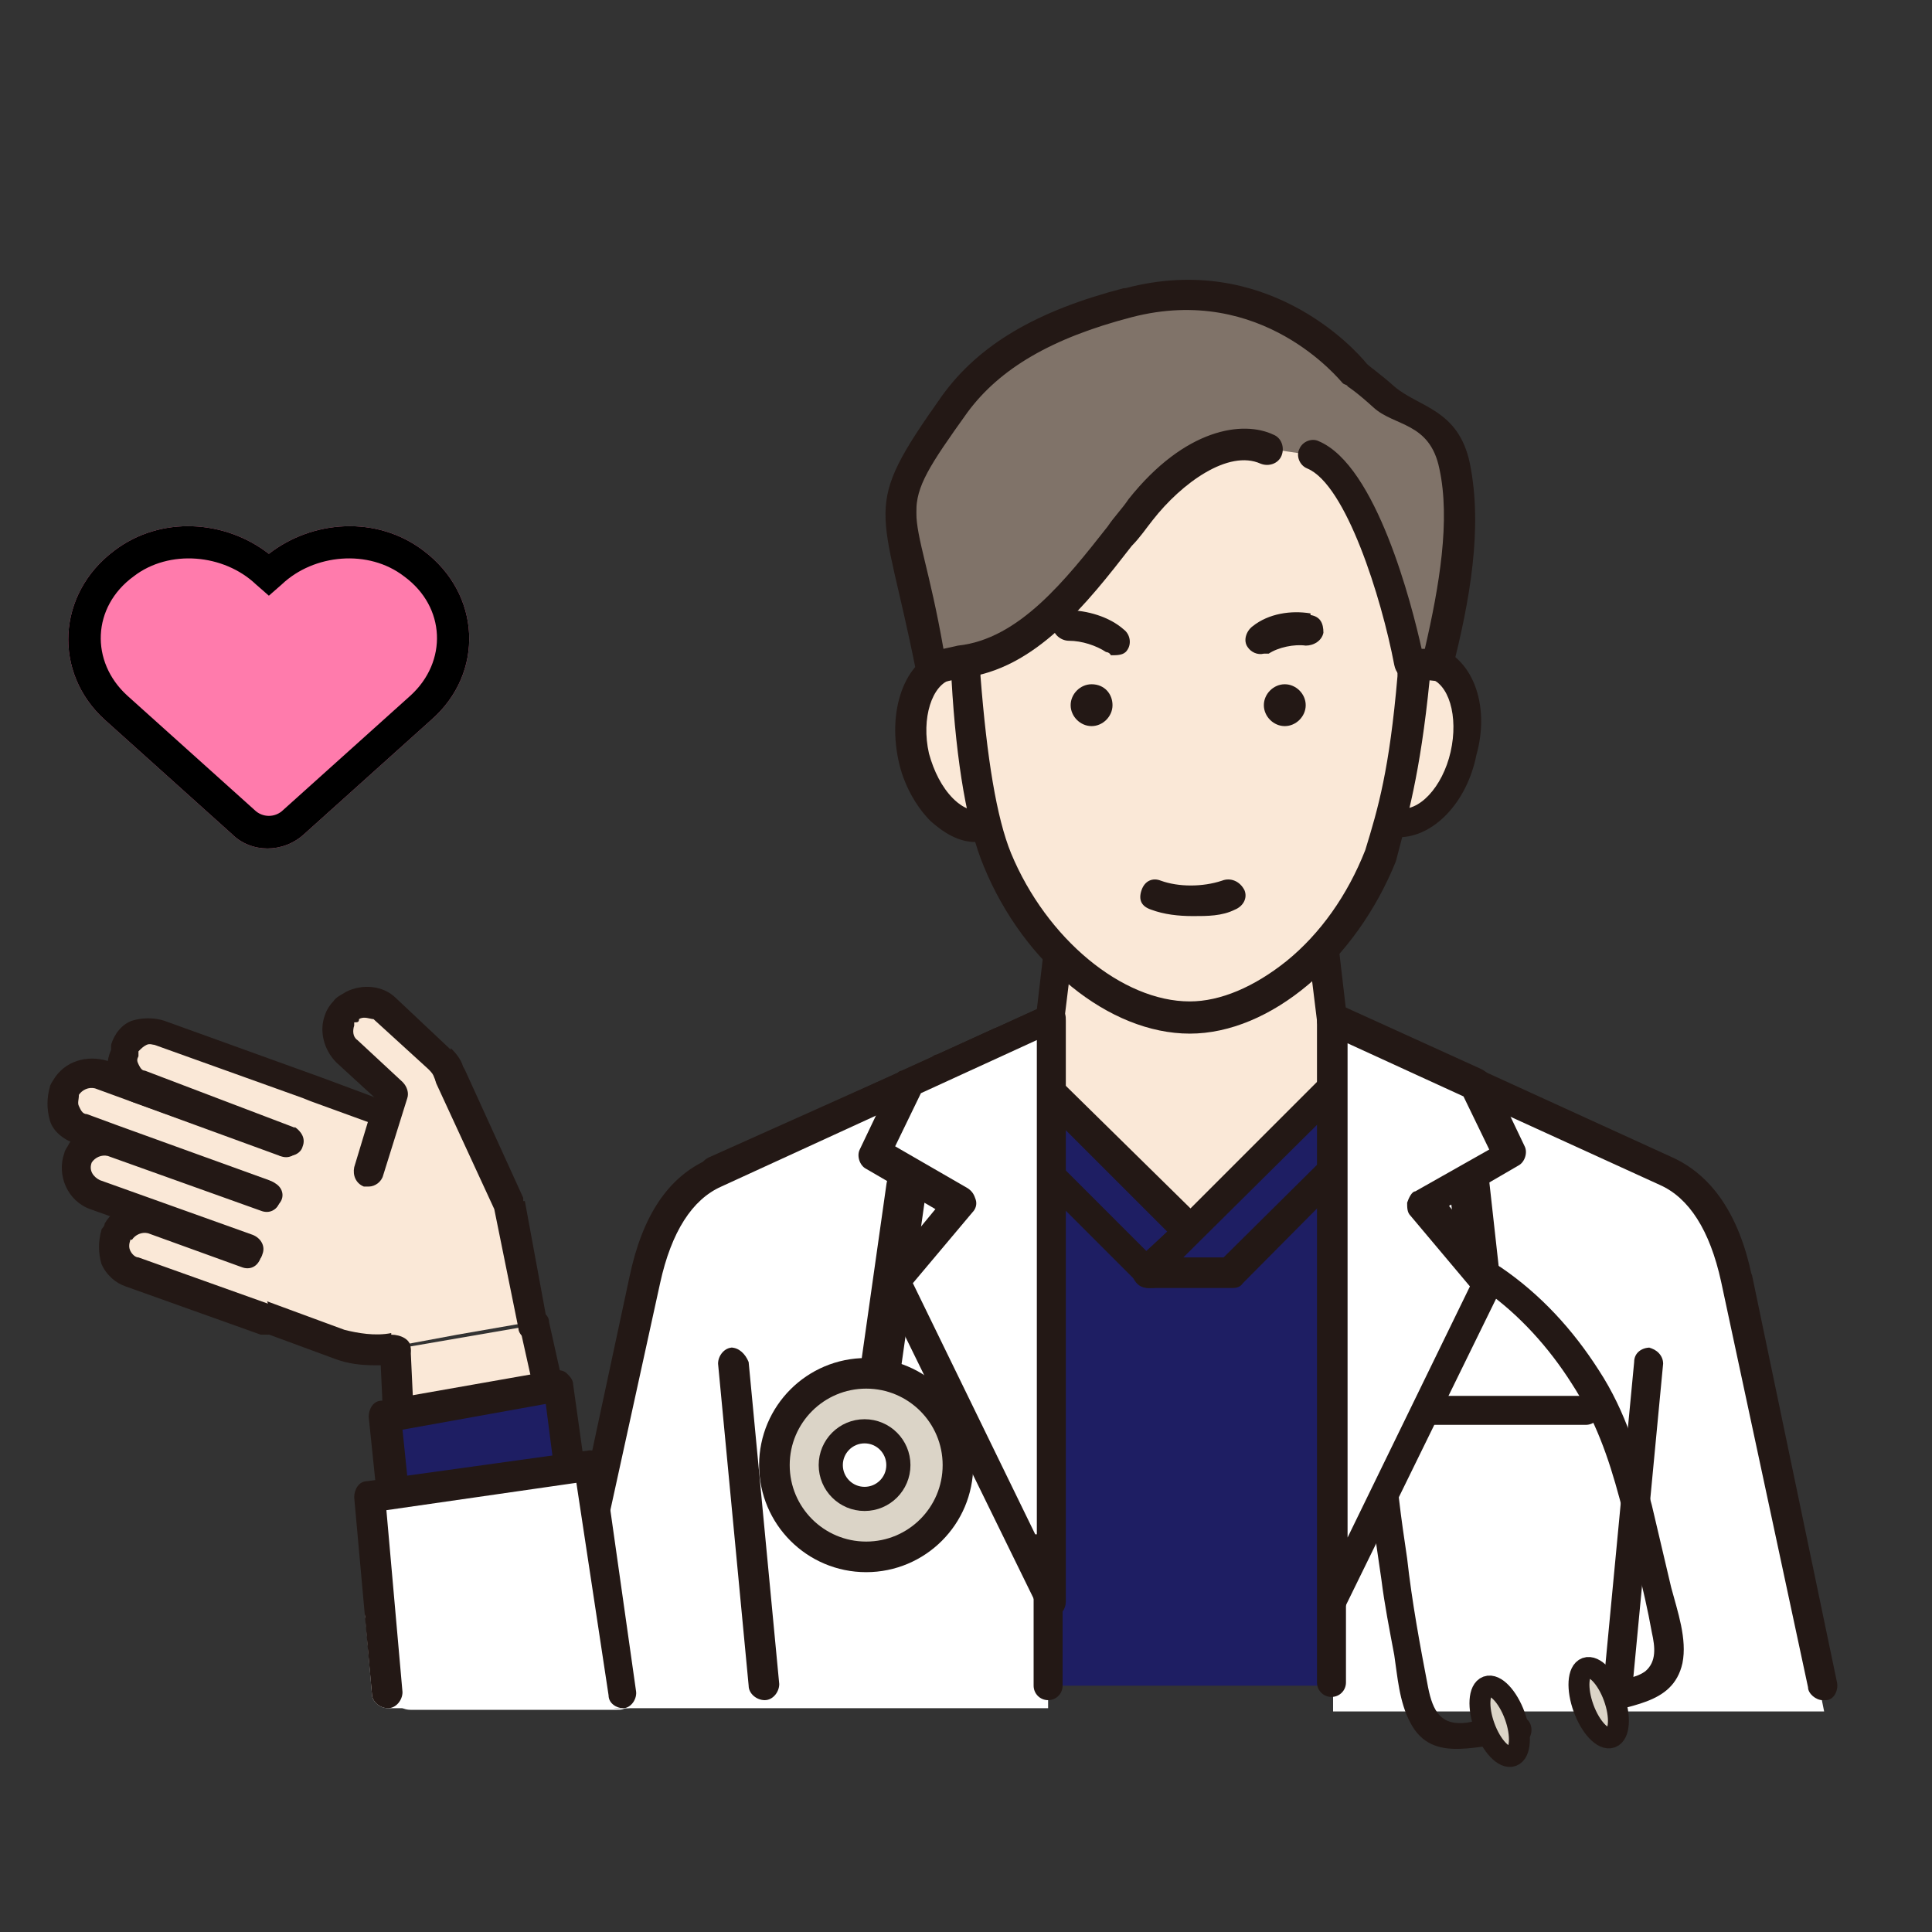 <?xml version="1.0" encoding="UTF-8"?>
<svg id="_レイヤー_1" xmlns="http://www.w3.org/2000/svg" version="1.1" viewBox="0 0 120 120">
  <rect x="0" y="0" width="120" height="120" fill="#333333" stroke="none"/>
  <!-- Generator: Adobe Illustrator 29.2.1, SVG Export Plug-In . SVG Version: 2.1.0 Build 116)  -->
  <defs>
    <style>
      .st0 {
        fill: none;
        stroke-width: 2.5px;
      }

      .st0, .st1, .st2, .st3 {
        stroke: #231815;
        stroke-linecap: round;
        stroke-linejoin: round;
      }

      .st1 {
        stroke-width: 1.5px;
      }

      .st1, .st4 {
        fill: #fff;
      }

      .st5 {
        fill: #1e1e63;
      }

      .st6 {
        fill: #ff7bac;
      }

      .st6, .st7 {
        fill-rule: evenodd;
      }

      .st8 {
        fill: #231815;
      }

      .st2 {
        stroke-width: 1.9px;
      }

      .st2, .st3 {
        fill: #dbd4c7;
      }

      .st9 {
        fill: #fae8d7;
      }

      .st3 {
        stroke-width: 1.3px;
      }

      .st10 {
        fill: #807369;
      }
    </style>
  </defs>
  <g id="_レイヤー_11">
    <g id="_レイヤー_1-2">
      <g id="_レイヤー_1-21">
        <g id="_レイヤー_1-2-2">
          <g id="_レイヤー_1-2-21">
            <path class="st6" d="M26.3,34.2h0c3.6,2.7,3.8,7.6.5,10.5h0l-7.9,7.1c-1.3,1.2-3.3,1.2-4.5,0l-7.9-7.1c-3.2-2.9-3-7.8.6-10.5h0c2.9-2.2,6.9-1.9,9.6.2,2.7-2.1,6.7-2.4,9.6-.2Z"/>
            <path class="st7" d="M26.3,34.2h0c3.6,2.7,3.8,7.6.5,10.5h0l-7.9,7.1c-1.3,1.2-3.3,1.2-4.5,0l-7.9-7.1c-3.2-2.9-3-7.8.6-10.5h0c2.9-2.2,6.9-1.9,9.6.2,2.7-2.1,6.7-2.4,9.6-.2ZM15.9,36.3c-2-1.9-5.4-2.2-7.6-.5-2.6,1.9-2.7,5.3-.4,7.4l7.9,7.1c.5.5,1.3.5,1.8,0l7.9-7.1c2.3-2.1,2.2-5.5-.4-7.4-2.2-1.7-5.6-1.4-7.6.5l-.8.7s-.8-.7-.8-.7Z"/>
            <g>
              <g>
                <path class="st9" d="M82,56.8h-16l-.8,6.5-8.5,4c10,25.3,24.6,25.2,34.3,0l-8.2-4s-.8-6.5-.8-6.5Z"/>
                <path class="st8" d="M91.4,66.5l-7.8-3.8-.7-6c0-.5-.5-.8-.9-.8h-16c-.5,0-.9.4-.9.8l-.7,6-8,3.8c-.5.2-.7.7-.5,1.2,2.5,6.3,5.3,11.2,8.4,14.6,3.1,3.3,6.4,5,9.7,5h0c3.4,0,6.6-1.7,9.7-5.1,3-3.3,5.8-8.2,8.2-14.5,0-.5,0-1-.6-1.2h.1ZM74,85.4h0c-5.8,0-11.5-6.2-16.1-17.5l7.7-3.7c.3,0,.5-.4.5-.8l.7-5.7h14.3l.7,5.7c0,.3.2.6.5.7l7.5,3.7c-4.5,11.3-10.1,17.5-15.8,17.6Z"/>
              </g>
              <g>
                <g>
                  <polygon class="st5" points="73.8 78.4 60.7 65.4 44.4 72.8 44.4 72.8 47.5 104.7 100.5 104.7 103.3 72.8 87.5 65.6 73.8 78.4"/>
                  <path class="st8" d="M103.7,71.9l-15.8-7.2c-.3-.2-.8,0-1,.2l-13.1,12.1-12.4-12.2c-.3-.3-.7-.3-1.1-.2l-16.3,7.3c-.4.2-.6.6-.6,1l3,31.9c0,.5.5.9,1,.9h0c.5,0,.9-.5.9-1l-3-31.2,15-6.8,12.7,12.5c.4.4.9.4,1.3,0l13.2-12.3,14.6,6.6-2.8,31.2c0,.5.3,1,.9,1s1-.3,1-.9l2.8-31.9c.2-.4,0-.8-.4-1h0Z"/>
                </g>
                <g>
                  <polygon class="st5" points="58.6 66.4 58.6 66.4 71.2 79.1 72.9 77.4 73.8 76.5 62.1 64.8 58.6 66.4"/>
                  <path class="st8" d="M62.8,64.1c-.3-.3-.7-.4-1.1-.2l-3.5,1.6c-.3,0-.5.4-.5.7s0,.6.3.8l12.7,12.7c.2.2.4.3.7.3s.5,0,.7-.3l2.6-2.6c.4-.4.4-1,0-1.3l-11.9-11.7h0ZM71.2,77.7l-11-11,1.7-.8,10.6,10.6s-1.3,1.2-1.3,1.2Z"/>
                </g>
                <g>
                  <polygon class="st5" points="73.8 76.5 72.9 77.4 71.2 79.1 76.4 79.1 89.1 66.4 89.1 66.4 85.6 64.7 73.8 76.5"/>
                  <path class="st8" d="M89.5,65.5l-3.5-1.6c-.4-.2-.8,0-1.1.2l-14.3,14.3c-.3.3-.3.7-.2,1,.2.4.5.6.9.6h5.2c.2,0,.5,0,.7-.3l12.6-12.7c.2-.2.3-.5.3-.8s-.3-.6-.6-.7ZM76,78.1h-2.5l12.3-12.2,1.7.8s-11.5,11.4-11.5,11.4Z"/>
                </g>
              </g>
              <g>
                <g>
                  <path class="st4" d="M40,79.4l-5.4,26.7h30.5v-42.8l-20.8,9.5c-2.4,1.1-3.6,3.8-4.3,6.6Z"/>
                  <path class="st8" d="M65.7,62.5c-.3-.2-.6-.2-.9,0l-20.8,9.5c-2.5,1.1-4.1,3.5-4.9,7.3l-5.4,25.2c0,.5.2,1,.7,1.1h.2c.4,0,.8-.3.9-.8l5.5-25.1c.7-3.2,2-5.2,3.8-6l19.4-8.9v39.9c0,.5.4.9.9.9s.9-.4.9-.9v-41.3c.2-.3,0-.6-.3-.8h0Z"/>
                </g>
                <g>
                  <path class="st4" d="M103.6,72.8l-20.8-9.5v43h30.5l-5.4-26.9c-.6-2.8-1.8-5.5-4.3-6.6Z"/>
                  <path class="st8" d="M108.8,79.2c-.8-3.8-2.5-6.2-4.9-7.3l-20.8-9.5h-.9c-.3.2-.4.5-.4.8v41.3c0,.5.4.9.9.9s.9-.4.9-.9v-39.8l19.5,8.9c1.8.8,3.1,2.8,3.8,6l5.4,25.2c0,.4.5.8.9.8h.2c.5,0,.8-.6.7-1.1l-5.3-25.4h0Z"/>
                </g>
                <path class="st8" d="M45.5,83.7c-.5,0-.9.5-.9,1l1.9,20c0,.5.5.9,1,.9h0c.5,0,.9-.5.9-1l-1.9-20c-.2-.5-.6-.9-1.1-.9h0Z"/>
                <path class="st8" d="M102.5,83.7c-.5,0-1,.3-1,.9l-1.9,20c0,.5.3,1,.9,1h0c.5,0,.9-.4.9-.9l1.9-20c0-.5-.4-.9-.9-1h0Z"/>
              </g>
              <path class="st8" d="M98.5,86.7h-9.9c-.5,0-.9.4-.9.9s.4.9.9.9h9.9c.5,0,.9-.4.9-.9s-.4-.9-.9-.9Z"/>
              <g>
                <path class="st9" d="M88.9,41.2h-1.2l-1.2,10h0c1.8.4,3.8-1.5,4.4-4.3.7-2.7-.3-5.3-2.1-5.7h0Z"/>
                <path class="st8" d="M89.1,40.2h-1.6c-.5,0-.8.7-.7,1.2s.7.8,1.2.7h.7c1.3.3,1.9,2.4,1.4,4.6-.5,2.2-2,3.8-3.3,3.5-.5-.2-1,0-1.2.6s0,1,.6,1.2h.7c2.1,0,4.2-2.1,4.8-5.1.9-3.2-.3-6.2-2.7-6.8h0ZM86.9,50.3h0ZM86.9,50.3h0Z"/>
              </g>
              <g>
                <path class="st9" d="M58.9,41.2c-1.8.4-2.8,3-2.2,5.8s2.6,4.7,4.4,4.3h0l-1.2-10c-.4-.2-.8-.2-1.1,0h0Z"/>
                <path class="st8" d="M61,50.3h0c-.8.2-1.5-.4-1.8-.7-.7-.7-1.2-1.7-1.5-2.8-.5-2.2.2-4.3,1.4-4.6h.7c.5,0,1-.2,1.2-.7,0-.5-.2-1-.7-1.2s-1.1-.2-1.6,0c-2.4.5-3.6,3.6-2.9,6.9.3,1.5,1.1,2.9,2,3.8.9.8,1.8,1.3,2.8,1.3s.5,0,.7,0h.2c.5-.2.8-.7.6-1.2,0-.6-.6-.9-1.1-.7h0Z"/>
              </g>
              <g>
                <path class="st9" d="M72.2,25.2c-14.7,0-12.2,16-12.2,16v.8c.3,4.6.9,8.8,1.9,11.3,2.5,6,7.5,9.8,12,9.8s9.4-3.9,11.9-10.1c.8-2.6,1.5-5.1,2-11v-.8h0c.3-8.5-.9-16-15.6-16Z"/>
                <path class="st8" d="M85.5,28.4c-2.6-2.7-7-4.1-13.3-4.1s-7.8,1.4-10.1,4.1c-6.6,7.7-3.6,8.9-3,12.9v.9c.3,5.3,1,9.2,2,11.6,2.5,6.1,7.8,10.4,12.8,10.4s10.3-4.5,12.8-10.7h0c.7-2.7,1.5-5.3,2.1-11.3v-.9h0c0-4.9-.2-9.7-3.3-12.9ZM86.8,41.2h0v.8c-.5,5.8-1.2,8.2-2,10.8-1.1,2.8-2.8,5.2-4.9,6.9-2,1.6-4.1,2.5-6,2.5-4.2,0-8.9-3.9-11.1-9.2-.9-2.2-1.5-5.9-1.9-11v-.9s-1.1-7.2,2.6-11.5c1.9-2.2,4.8-3.4,8.6-3.4,5.8,0,9.7,1.1,11.9,3.5,2.6,2.6,3,6.4,2.8,11.5q0,.2,0,0Z"/>
              </g>
              <g>
                <path class="st10" d="M70.2,18.8c8.8-2.3,14.1,4.5,14.1,4.5,0,0,.5.3,1.8,1.4,1.7,1.5,3.8,1.5,4.4,4.3.8,3.7,0,8-1.1,12.4l-1.8-.2s-2.3-11.3-5.9-12.9l-2.7-.4c-1.7-.8-4.8,0-7.9,3.8-3,3.8-6.3,9-11.2,9.5l-1.9.3c-3.2-15.9.5-19.6,12.2-22.7Z"/>
                <path class="st8" d="M69.9,17.9c8.7-2.3,14.2,3.7,15,4.7.2.2.8.6,1.7,1.4,1.5,1.3,4,1.4,4.7,4.8.8,4,0,8.5-1.1,12.8,0,.5-.6.8-1,.7l-1.8-.2c-.4,0-.7-.3-.8-.8-.8-4.2-3-11.2-5.4-12.2-.5-.2-.7-.8-.5-1.2.2-.5.8-.7,1.2-.5,3.6,1.5,5.8,10.2,6.4,12.9h.2c.9-3.9,1.6-8,.9-11.2-.6-2.9-2.8-2.6-4.1-3.8-1.1-1-1.6-1.3-1.6-1.3,0-.1-.2-.1-.3-.2-.2-.2-5-6.2-13.1-4.1-5,1.3-8.2,3.2-10.2,5.9-4.8,6.7-3.2,5-1.5,14.7l.9-.2h0c3.8-.4,6.7-4.1,9.3-7.4.4-.6.9-1.1,1.3-1.7,3.5-4.4,7.1-4.9,9-4,.5.2.7.8.5,1.3s-.8.7-1.3.5c-2-.9-4.9,1.2-6.7,3.5-.4.5-.8,1.1-1.3,1.6-2.8,3.6-6,7.7-10.5,8.2l-1.8.4h-.2c-.4,0-.8-.3-.9-.8-2.1-10.6-3.5-9.9,1.6-17.1,2.3-3.2,5.9-5.3,11.3-6.7h.1Z"/>
              </g>
              <path class="st8" d="M69.8,39.1c-.9-.8-2.3-1.2-3.5-1.2s-.9.5-.9,1,.5.9,1,.9c.8,0,1.7.3,2.3.7,0,0,.2,0,.3.2.4,0,.8,0,1-.3.3-.4.2-1-.2-1.3Z"/>
              <path class="st8" d="M81.4,38.1c-1.2-.2-2.6,0-3.6.8-.4.3-.6.9-.3,1.3.2.3.6.5,1,.4h.3c.6-.4,1.6-.6,2.3-.5.5,0,1-.3,1.1-.8,0-.6-.2-1-.8-1.1h0Z"/>
              <path class="st8" d="M67.8,42.5c-.7,0-1.3.6-1.3,1.3s.6,1.3,1.3,1.3,1.3-.6,1.3-1.3-.5-1.3-1.3-1.3Z"/>
              <path class="st8" d="M79.8,42.5c-.7,0-1.3.6-1.3,1.3s.6,1.3,1.3,1.3,1.3-.6,1.3-1.3-.6-1.3-1.3-1.3Z"/>
              <g>
                <line class="st0" x1="54.1" y1="89.2" x2="56.3" y2="73.7"/>
                <g>
                  <circle class="st2" cx="53.8" cy="91" r="5.7"/>
                  <circle class="st1" cx="53.7" cy="91" r="2.1"/>
                </g>
              </g>
              <g>
                <polygon class="st4" points="54.3 71.8 59.6 74.8 55.5 79.7 65.2 99.4 65.2 63.3 56.4 67.3 54.3 71.8"/>
                <path class="st8" d="M65.7,62.5c-.3-.2-.6-.2-.9,0l-8.8,4c-.2,0-.4.3-.5.5l-2.1,4.4c-.2.4,0,1,.4,1.2l4.3,2.5-3.3,4c-.2.3-.3.7,0,1l9.7,19.8c.2.3.5.5.8.5h.2c.4,0,.7-.5.7-.9v-36.1c0-.3,0-.6-.4-.8h0ZM64.3,95.3l-7.6-15.6,3.7-4.4c.2-.2.3-.5.2-.8s-.2-.5-.5-.7l-4.5-2.6,1.6-3.3,7.2-3.3v30.7h0Z"/>
              </g>
              <g>
                <path class="st8" d="M92.3,80.2c2.1,1.5,3.9,3.5,5.3,5.7,1.5,2.3,2.3,4.6,3,7.2.7,2.7,1.5,5.5,2,8.3.2.9.3,1.8-.4,2.4-.4.3-.9.4-1.3.5-1,.3-1.9.4-2.8.9-1,.5,0,1.9.9,1.5,2-.9,4.9-.7,5.5-3.4.3-1.5-.3-3.2-.7-4.7-.4-1.7-.8-3.4-1.2-5.1-.8-3-1.6-5.8-3.3-8.4-1.6-2.5-3.6-4.7-6.1-6.4-1-.6-1.8.9-.9,1.5h0Z"/>
                <path class="st8" d="M86.9,81.3c-3,5-1.9,11.3-1.1,16.8.2,1.6.5,3.1.8,4.7.2,1.3.3,2.9,1,4.2,1.4,2.7,4.4,1.2,6.7,1.3,1.1,0,1.1-1.7,0-1.7s-2.1.2-3.2.4c-1.6.2-2.1-.7-2.4-2.2-.5-2.6-1-5.3-1.3-8-.7-4.8-1.6-10.2,1-14.6.6-1-.9-1.9-1.5-.9h0Z"/>
                <ellipse class="st3" cx="93.1" cy="106.9" rx="1" ry="2.3" transform="translate(-30.9 38.3) rotate(-20)"/>
                <ellipse class="st3" cx="99.3" cy="105.8" rx="1" ry="2.3" transform="translate(-30.2 40.3) rotate(-20)"/>
                <line class="st0" x1="91.9" y1="79.3" x2="91.2" y2="73"/>
              </g>
              <g>
                <polygon class="st4" points="91.6 67.3 82.8 63.3 82.8 99.4 92.5 79.7 88.4 74.8 93.7 71.8 91.6 67.3"/>
                <path class="st8" d="M92.5,66.9c0-.2-.3-.4-.5-.5l-8.8-4h-.9c-.3.2-.4.5-.4.8v36.1c0,.4.3.8.7.9h.2c.4,0,.7-.2.8-.5l9.7-19.8c.2-.3,0-.7,0-1l-3.3-4,4.3-2.5c.4-.2.6-.8.4-1.2l-2.1-4.4h0ZM87.9,74c-.2,0-.4.4-.5.7,0,.3,0,.6.2.8l3.7,4.4-7.6,15.6v-30.7l7.2,3.3,1.6,3.3s-4.6,2.6-4.6,2.6Z"/>
              </g>
              <g>
                <g>
                  <g>
                    <polygon class="st4" points="25.2 99.1 25.5 105.1 38.3 105.1 36.9 99 25.2 99.1"/>
                    <path class="st4" d="M37.8,98.8c0-.4-.5-.8-.9-.7l-11.7.2c-.3,0-.5,0-.7.3s-.3.4-.3.7l.3,6c0,.5.4.9,1,.9h12.8c.3,0,.6,0,.7-.4s.2-.5.2-.8c0,0-1.4-6.2-1.4-6.2ZM26.5,104.2l-.2-4.1h9.9l.9,4.1s-10.6,0-10.6,0Z"/>
                  </g>
                  <polygon class="st9" points="24.5 83.8 25.5 105.1 38.3 105.1 33.2 82.3 24.5 83.8"/>
                  <path class="st8" d="M24.5,82.8c-.5,0-.9.5-.9,1l1,21.3c0,.5.5.9,1,.9h0c.5,0,.9-.5.9-1l-1-21.3c-.1-.5-.5-.9-1-.9Z"/>
                  <path class="st8" d="M34.1,82.1c0-.5-.6-.8-1.1-.7-.5,0-.8.6-.7,1.1l5.1,22.9c0,.4.5.7.9.7h.2c.5,0,.8-.6.7-1.1,0,0-5.1-22.9-5.1-22.9Z"/>
                  <g>
                    <path class="st9" d="M28,66.8l-3.8,1.1h0l-.3,1.4-4.4-1.6h0l-4.7,2.1-2.4,6.7,2.9,4.8,1.4.5h0l1,.4,3.2,1.2c1,.4,2.1.5,3.2.3l4.3-.8,4.6-.8-1.6-7.5s-3.4-7.8-3.4-7.8Z"/>
                    <g>
                      <path class="st9" d="M4.2,67.6v.3c-.3.9.2,2,1.1,2.3l1.8.7h0l9.6,3.4,1.2-3.4-11.5-4.1c-.8-.3-1.7,0-2.1.8,0,0,0,0-.1,0Z"/>
                      <path class="st8" d="M18.2,70.1l-11.5-4.2c-1.3-.4-2.7,0-3.4,1.2,0,0-.2.3-.2.4-.2.7-.2,1.4,0,2.1s.9,1.2,1.5,1.4l1.9.7h0l9.6,3.4h.3c.4,0,.8-.2.9-.6.2-.5-.1-1-.6-1.2l-9.4-3.4h0l-1.9-.7c-.3,0-.4-.3-.5-.5s0-.4,0-.7h0c.2-.3.6-.5,1-.4l11.5,4.2c.5.2,1,0,1.2-.6,0-.4-.2-1-.6-1.1,0,0,.2,0,.2,0Z"/>
                    </g>
                    <g>
                      <path class="st9" d="M19.6,67.8l-.5-.2-9.2-3.3c-.9-.3-1.8,0-2.1,1v.3c-.4.8,0,1.8.9,2.1l9.2,3.3,6.1-1.6-4.4-1.6h0Z"/>
                      <path class="st8" d="M24.2,68.5l-4.3-1.6h0l-9.7-3.5c-.6-.2-1.4-.2-2,0s-1.1.8-1.3,1.5v.3c-.3.7-.3,1.3,0,2,.3.6.8,1.1,1.5,1.3l9.2,3.3h.3c.4,0,.8-.2.9-.6.2-.5-.1-1-.6-1.2l-9.2-3.5c-.2,0-.3-.2-.4-.4s-.1-.3,0-.5v-.3c.2-.2.3-.3.5-.4s.4,0,.5,0l9.2,3.3.5.2h0l4.4,1.6c.5.2,1,0,1.2-.6.1-.4-.2-1-.7-1.1,0,0,0,.2,0,.2Z"/>
                    </g>
                    <g>
                      <path class="st9" d="M7.1,70.9h0c-.8-.3-1.7,0-2.1.8v.3c-.3.9,0,1.9,1.1,2.3l3.7,1.3,5.8,2.1,1.2-3.4-9.6-3.4s0,0-.1,0Z"/>
                      <path class="st8" d="M16.9,73.4l-9.5-3.4h0c-1.2-.4-2.6,0-3.2,1.2,0,0-.2.3-.2.4-.5,1.4.2,3,1.6,3.5l9.5,3.4h.3c.4,0,.8-.2.9-.6.2-.5-.1-1-.6-1.2l-9.5-3.4c-.4-.2-.7-.6-.5-1.1h0c.2-.3.6-.5,1-.4h0l9.5,3.4c.5.2,1,0,1.2-.6.2-.4-.1-1-.6-1.2h0ZM6.8,71.8h0ZM6.8,71.8h0ZM6.8,71.8h0Z"/>
                    </g>
                    <g>
                      <path class="st9" d="M25.7,64.4h-.1l-.2-.4-1.4-1.3c-.6-.5-1.4-.6-2-.3-.2,0-.4.2-.5.4s-.3.3-.3.5c-.3.7-.1,1.5.5,2h0l2.7,2.5h.1l-1.5,4.9,5.1-6c-.1-.3-.3-.7-.6-.9,0,0-1.8-1.4-1.8-1.4Z"/>
                      <path class="st8" d="M28,65.2l-3.4-3.2c-.8-.8-2.1-.9-3.1-.4-.3.2-.6.3-.8.6-.2.2-.4.5-.5.8-.4,1-.1,2.2.7,3h0l2.4,2.2-1.3,4.3c-.1.5.1,1,.6,1.2h.3c.4,0,.8-.3.9-.7l1.5-4.8c.1-.3,0-.7-.3-1l-2.8-2.6h0c-.3-.2-.3-.6-.2-.9v-.2c.2,0,.3,0,.3-.2.3-.2.7,0,.9,0l3.4,3.1c.2.2.3.3.4.6.2.5.7.8,1.2.6.5-.2.8-.7.6-1.2-.1-.5-.4-.9-.8-1.3h0Z"/>
                    </g>
                    <g>
                      <path class="st4" d="M17.8,82.4l3.2,1.2c1,.4,2.4.4,3.4.3l-9.1-2.3,2.5.8Z"/>
                      <path class="st8" d="M24.3,82.8c-1,.2-2.1,0-2.9-.2l-5.7-2.1c-.5-.2-1,0-1.2.6s.1,1,.6,1.2l5.7,2.1c.8.3,1.6.4,2.5.4h1.4c.5,0,.9-.6.8-1.1,0-.5-.6-.8-1.2-.8h0Z"/>
                    </g>
                    <path class="st8" d="M32.5,74.6v-.2l-3.6-7.9c-.2-.5-.8-.7-1.3-.5s-.7.8-.5,1.3l3.6,7.8,1.5,7.4c0,.4.5.8.9.8h.2c.5,0,.8-.6.7-1.1l-1.4-7.6h-.1Z"/>
                    <g>
                      <path class="st9" d="M9.6,75.6c-.8-.3-1.7,0-2.2.8v.3c-.3.9,0,1.9,1.1,2.3l5.8,2.1,2.6.9h.1l-1.5-4.3-5.8-2.1s-.1,0-.1,0Z"/>
                      <path class="st8" d="M17.1,81.1h-.1l-8.4-3c-.2,0-.4-.2-.5-.4s-.1-.4,0-.7h.1c.2-.3.6-.5,1-.4l5.8,2.1c.5.2,1,0,1.2-.6s-.1-1-.6-1.2l-5.8-2.1c-1.2-.4-2.6,0-3.3,1.2,0,.2-.2.3-.2.4-.2.7-.2,1.4,0,2.1.3.7.9,1.2,1.5,1.4l8.4,3h.4c.5,0,.9-.4,1-.9,0-.4-.2-.8-.6-.9h.1ZM16.8,82h0Z"/>
                    </g>
                    <path class="st8" d="M18.3,70.1c-.5-.3-1,0-1.3.4s-.1,1,.4,1.3h.5c.3,0,.7-.2.8-.5h0c.2-.4.1-1-.4-1.3h0Z"/>
                    <path class="st8" d="M17.1,73.5c-.4-.3-1-.2-1.3.2-.3.4-.2,1,.2,1.3.2,0,.4.2.5.2.3,0,.6,0,.8-.4h0c.4-.4.3-1-.2-1.3Z"/>
                  </g>
                </g>
                <g>
                  <polygon class="st5" points="23.9 88 24.5 93.8 35.4 91.9 34.7 86.1 23.9 88"/>
                  <path class="st8" d="M35.6,86c0-.3-.2-.5-.4-.7s-.5-.2-.7-.2l-10.8,1.9c-.5,0-.8.5-.8,1l.6,5.8c0,.3.2.5.4.7.2,0,.4.2.6.2h.2l10.9-1.9c.5,0,.8-.6.8-1.1,0,0-.8-5.7-.8-5.7ZM25.4,92.7l-.4-3.9,8.9-1.6.5,3.9s-9,1.6-9,1.6Z"/>
                </g>
                <g>
                  <polygon class="st4" points="23.6 100.4 24.1 105.1 38.7 105.1 38 100.4 23.6 100.4"/>
                  <path class="st4" d="M39,100.3c0-.5-.5-.8-.9-.8h-14.5c-.3,0-.5,0-.7.3s-.3.5-.2.7l.4,4.7c0,.5.5.9,1,.9h14.7c.3,0,.5,0,.7-.3s.3-.5.2-.8c0,0-.7-4.7-.7-4.7ZM24.9,104.2l-.2-2.8h12.5l.4,2.8s-12.7,0-12.7,0Z"/>
                </g>
                <g>
                  <polygon class="st4" points="23 92.9 24.1 105.1 38.7 105.1 36.6 91 23 92.9"/>
                  <path class="st8" d="M37.6,90.9c0-.5-.6-.9-1.1-.8l-13.7,1.9c-.5,0-.8.5-.8,1l1.1,12.2c0,.5.5.9,1,.9s.9-.5.9-1l-1-11.3,11.8-1.7,2,13.2c0,.5.5.8.9.8h0c.5,0,.9-.6.8-1.1l-2-14.1h0Z"/>
                </g>
              </g>
              <path class="st8" d="M75.9,54.7c-1.2.4-2.7.4-3.8,0-.5-.2-1,0-1.2.6s0,1,.6,1.2c.8.3,1.7.4,2.6.4s1.8,0,2.6-.4c.5-.2.8-.7.6-1.2-.3-.6-.9-.8-1.4-.6Z"/>
            </g>
          </g>
        </g>
      </g>
    </g>
  </g>
</svg>